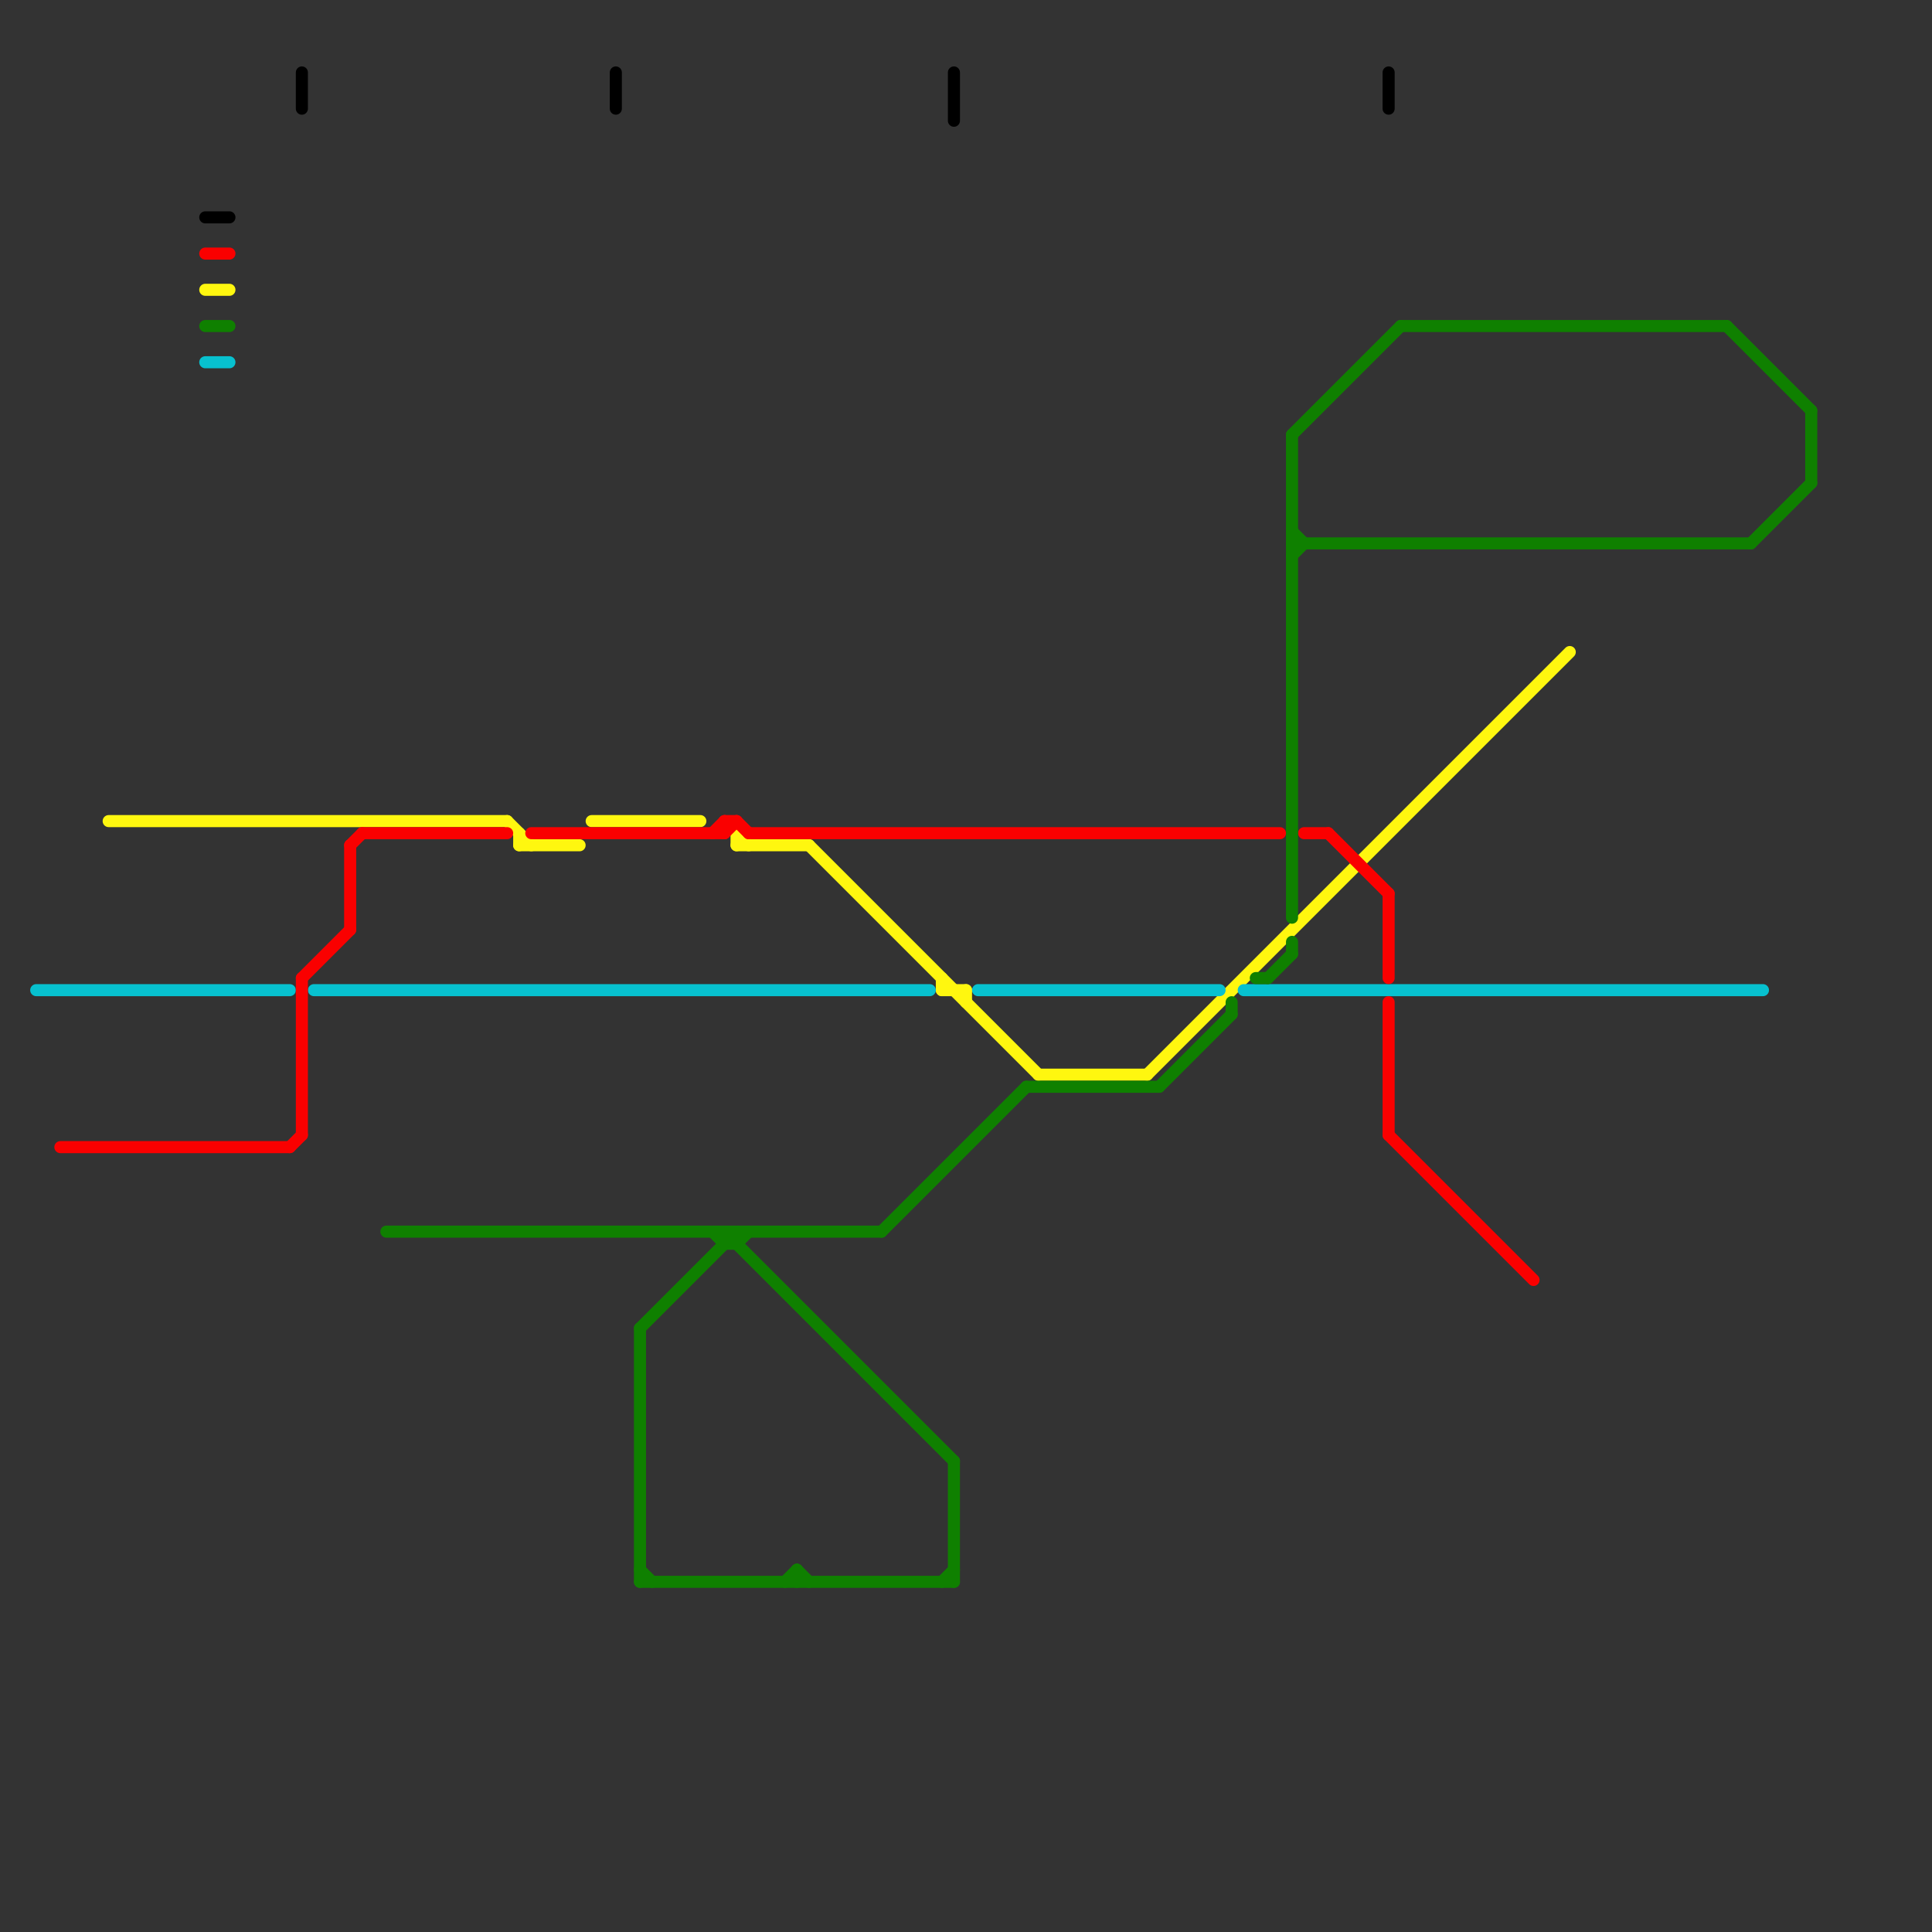 
<svg version="1.1" xmlns="http://www.w3.org/2000/svg" viewBox="0 0 160 160">
<rect x="0" y="0" width="160" height="160" fill="#333333" stroke="none"/>
<style>text { font: 1px Helvetica; font-weight: 600; white-space: pre; dominant-baseline: central; } line { stroke-width: 1; fill: none; stroke-linecap: round; stroke-linejoin: round; } .c0 { stroke: #fff70f } .c1 { stroke: #07c1cf } .c2 { stroke: #fa0000 } .c3 { stroke: #0f8000 } .c4 { stroke: #000000 }</style><defs><g id="wm-xf"><circle r="1.2" fill="#000"/><circle r="0.9" fill="#fff"/><circle r="0.6" fill="#000"/><circle r="0.3" fill="#fff"/></g><g id="wm"><circle r="0.6" fill="#000"/><circle r="0.3" fill="#fff"/></g></defs><line class="c0" x1="43" y1="69" x2="43" y2="70"/><line class="c0" x1="61" y1="69" x2="61" y2="70"/><line class="c0" x1="61" y1="69" x2="62" y2="70"/><line class="c0" x1="80" y1="82" x2="80" y2="83"/><line class="c0" x1="17" y1="24" x2="19" y2="24"/><line class="c0" x1="67" y1="70" x2="86" y2="89"/><line class="c0" x1="9" y1="68" x2="42" y2="68"/><line class="c0" x1="49" y1="68" x2="58" y2="68"/><line class="c0" x1="78" y1="82" x2="80" y2="82"/><line class="c0" x1="78" y1="81" x2="78" y2="82"/><line class="c0" x1="95" y1="89" x2="130" y2="54"/><line class="c0" x1="42" y1="68" x2="44" y2="70"/><line class="c0" x1="43" y1="70" x2="48" y2="70"/><line class="c0" x1="61" y1="70" x2="67" y2="70"/><line class="c0" x1="86" y1="89" x2="95" y2="89"/><line class="c1" x1="17" y1="30" x2="19" y2="30"/><line class="c1" x1="26" y1="82" x2="77" y2="82"/><line class="c1" x1="3" y1="82" x2="24" y2="82"/><line class="c1" x1="81" y1="82" x2="101" y2="82"/><line class="c1" x1="103" y1="82" x2="146" y2="82"/><line class="c2" x1="44" y1="69" x2="60" y2="69"/><line class="c2" x1="29" y1="70" x2="29" y2="77"/><line class="c2" x1="30" y1="69" x2="42" y2="69"/><line class="c2" x1="5" y1="95" x2="24" y2="95"/><line class="c2" x1="29" y1="70" x2="30" y2="69"/><line class="c2" x1="110" y1="69" x2="115" y2="74"/><line class="c2" x1="115" y1="83" x2="115" y2="94"/><line class="c2" x1="115" y1="74" x2="115" y2="81"/><line class="c2" x1="60" y1="68" x2="61" y2="68"/><line class="c2" x1="25" y1="81" x2="29" y2="77"/><line class="c2" x1="115" y1="94" x2="127" y2="106"/><line class="c2" x1="108" y1="69" x2="110" y2="69"/><line class="c2" x1="60" y1="69" x2="61" y2="68"/><line class="c2" x1="25" y1="81" x2="25" y2="94"/><line class="c2" x1="60" y1="68" x2="60" y2="69"/><line class="c2" x1="17" y1="21" x2="19" y2="21"/><line class="c2" x1="24" y1="95" x2="25" y2="94"/><line class="c2" x1="59" y1="69" x2="60" y2="68"/><line class="c2" x1="62" y1="69" x2="106" y2="69"/><line class="c2" x1="61" y1="68" x2="62" y2="69"/><line class="c3" x1="60" y1="102" x2="79" y2="121"/><line class="c3" x1="145" y1="45" x2="150" y2="40"/><line class="c3" x1="73" y1="102" x2="85" y2="90"/><line class="c3" x1="61" y1="103" x2="62" y2="102"/><line class="c3" x1="85" y1="90" x2="96" y2="90"/><line class="c3" x1="65" y1="131" x2="66" y2="130"/><line class="c3" x1="17" y1="27" x2="19" y2="27"/><line class="c3" x1="107" y1="78" x2="107" y2="79"/><line class="c3" x1="61" y1="102" x2="61" y2="103"/><line class="c3" x1="102" y1="83" x2="102" y2="84"/><line class="c3" x1="116" y1="27" x2="143" y2="27"/><line class="c3" x1="104" y1="81" x2="105" y2="81"/><line class="c3" x1="53" y1="110" x2="61" y2="102"/><line class="c3" x1="60" y1="103" x2="61" y2="103"/><line class="c3" x1="143" y1="27" x2="150" y2="34"/><line class="c3" x1="53" y1="130" x2="54" y2="131"/><line class="c3" x1="66" y1="130" x2="67" y2="131"/><line class="c3" x1="107" y1="46" x2="108" y2="45"/><line class="c3" x1="150" y1="34" x2="150" y2="40"/><line class="c3" x1="60" y1="102" x2="60" y2="103"/><line class="c3" x1="53" y1="110" x2="53" y2="131"/><line class="c3" x1="59" y1="102" x2="60" y2="103"/><line class="c3" x1="32" y1="102" x2="73" y2="102"/><line class="c3" x1="96" y1="90" x2="102" y2="84"/><line class="c3" x1="66" y1="130" x2="66" y2="131"/><line class="c3" x1="105" y1="81" x2="107" y2="79"/><line class="c3" x1="53" y1="131" x2="79" y2="131"/><line class="c3" x1="107" y1="45" x2="145" y2="45"/><line class="c3" x1="107" y1="44" x2="108" y2="45"/><line class="c3" x1="107" y1="36" x2="107" y2="76"/><line class="c3" x1="79" y1="121" x2="79" y2="131"/><line class="c3" x1="107" y1="36" x2="116" y2="27"/><line class="c3" x1="78" y1="131" x2="79" y2="130"/><line class="c4" x1="17" y1="18" x2="19" y2="18"/><line class="c4" x1="51" y1="6" x2="51" y2="9"/><line class="c4" x1="79" y1="6" x2="79" y2="10"/><line class="c4" x1="25" y1="6" x2="25" y2="9"/><line class="c4" x1="115" y1="6" x2="115" y2="9"/>
</svg>
